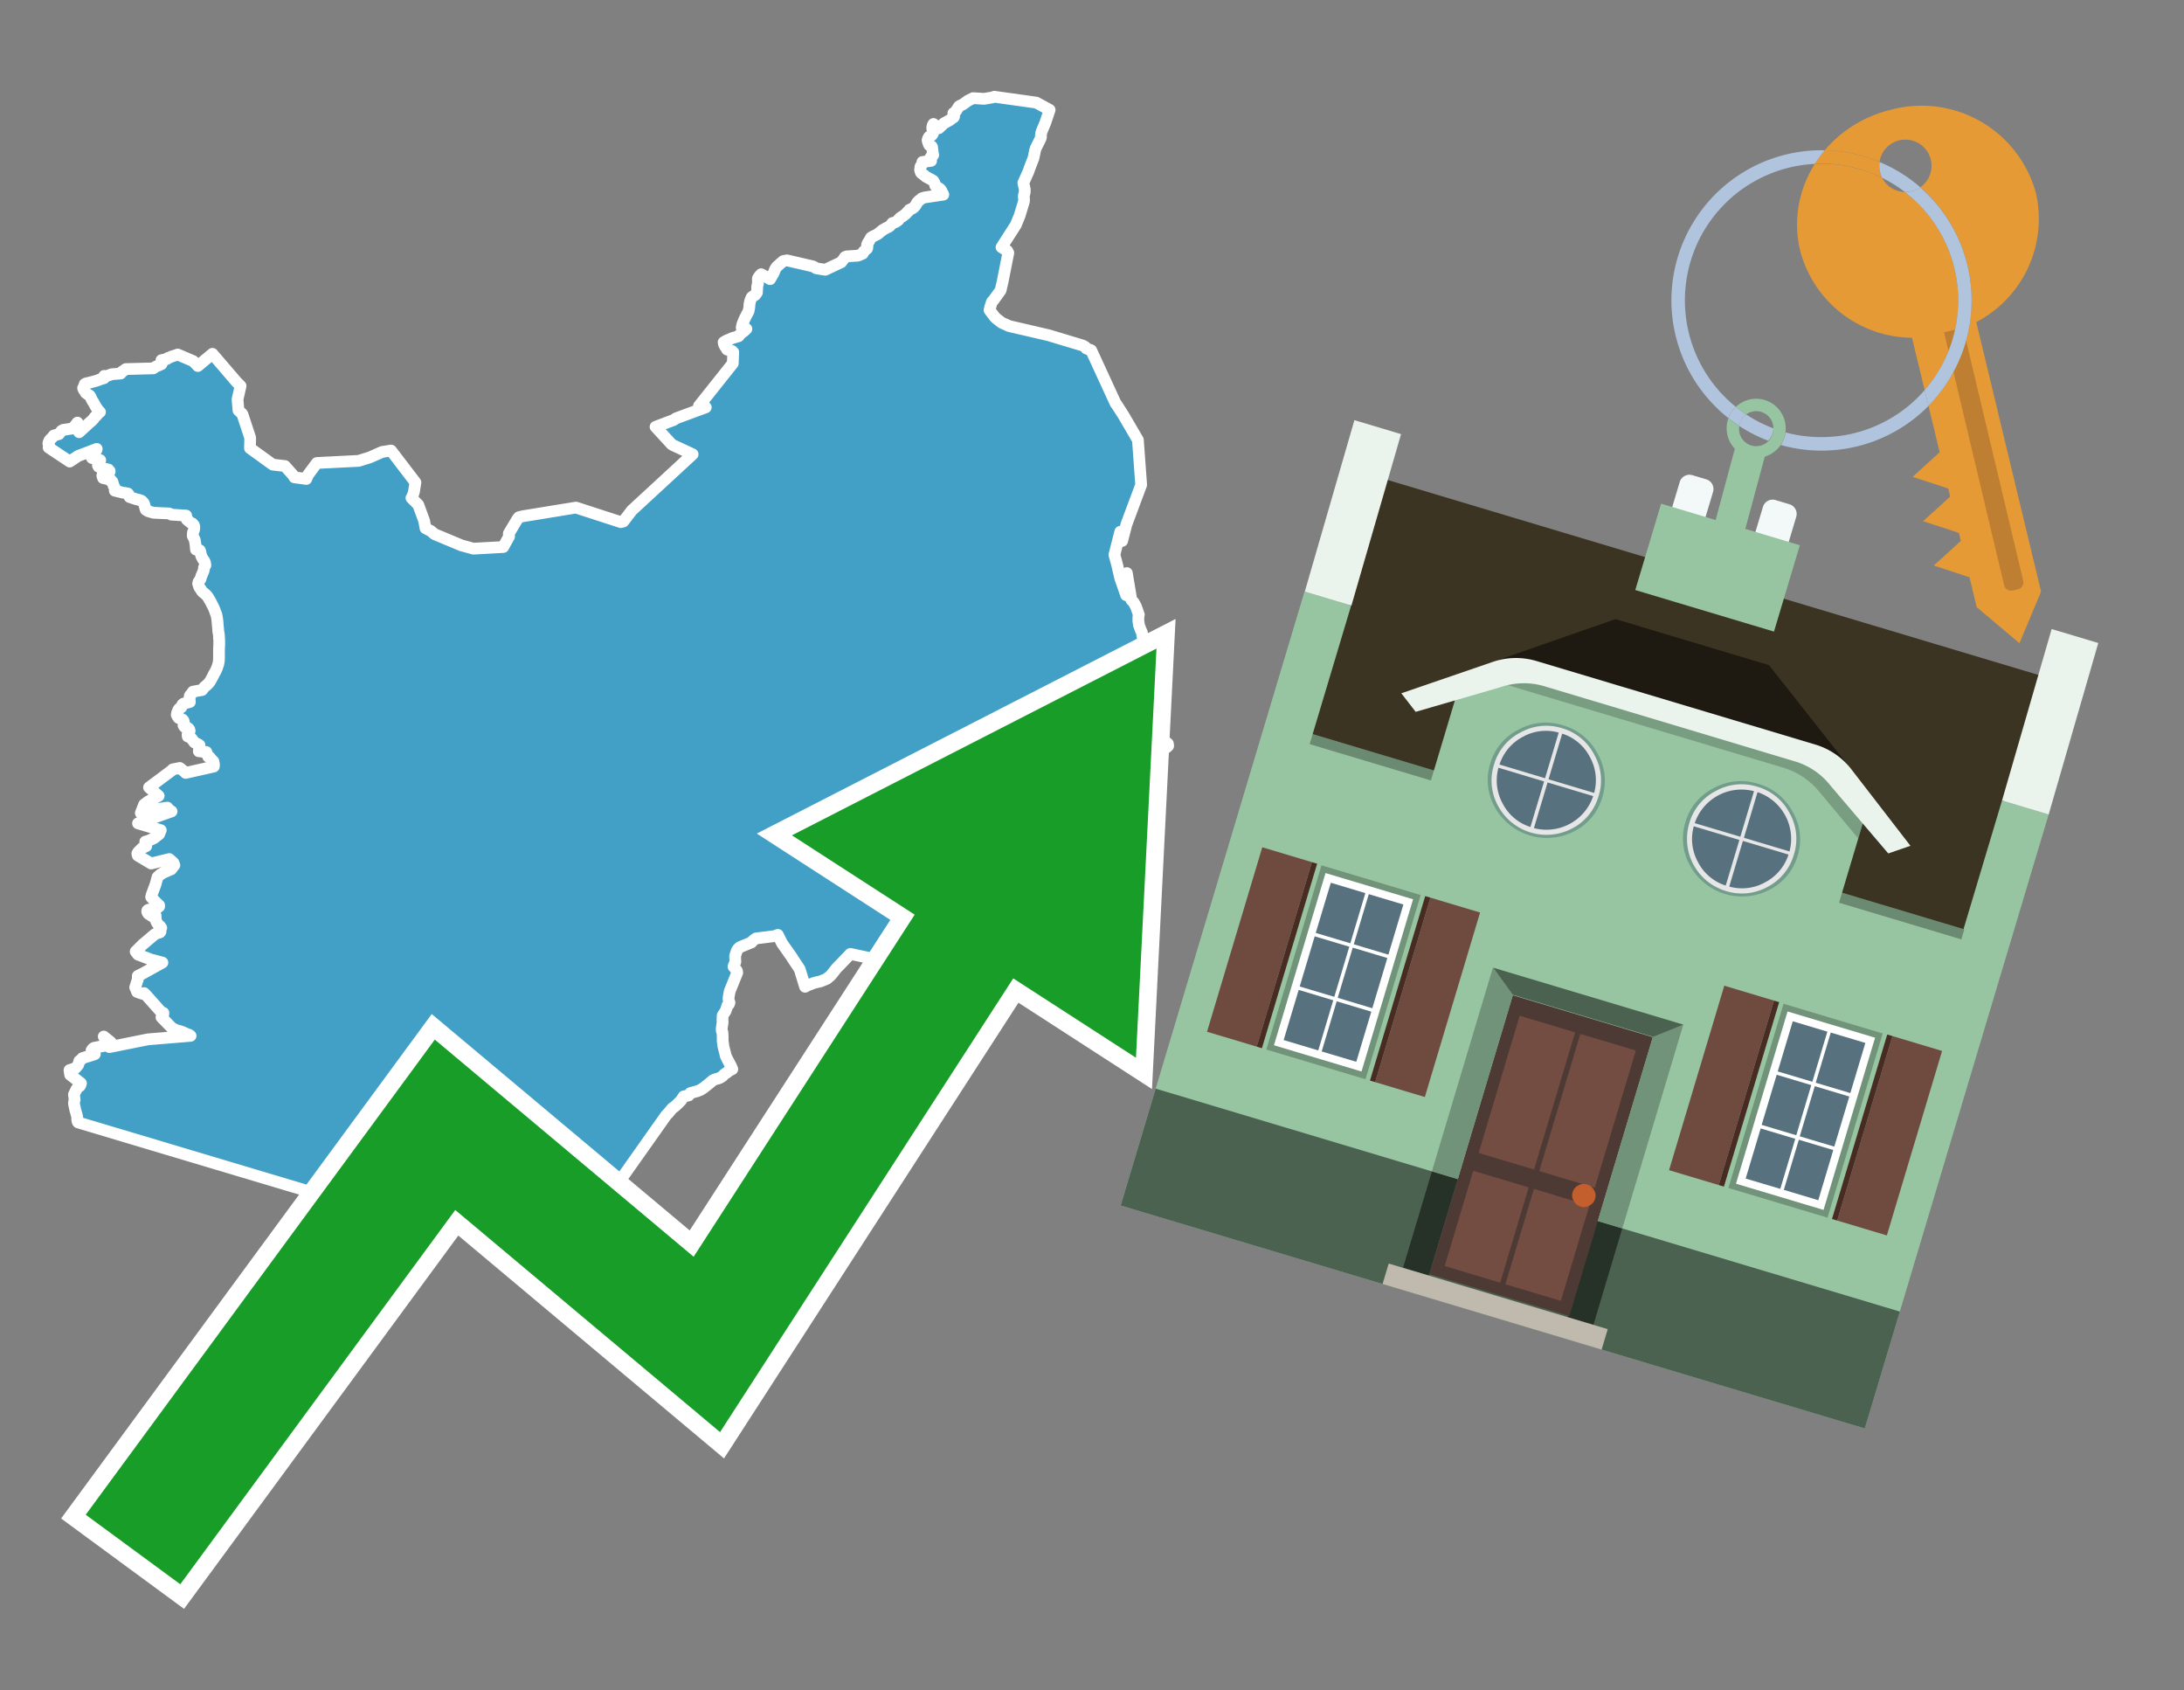 <svg id="Text" xmlns="http://www.w3.org/2000/svg" width="93.05" height="72" viewBox="0 0 93.05 72"><rect x="0" y="0" width="93.05" height="72" fill="#808080" stroke="none"/><polygon points="49.77,31.77 49.71,31.83 49.66,31.86 49.6,31.9 49.55,31.97 49.5,32.08 49.48,32.16 49.44,32.32 49.41,32.38 49.36,32.46 49.34,32.49 49.29,32.62 49.27,32.68 49.24,32.74 48.87,32.98 48.68,32.95 48.47,33.02 48.36,33.05 47.02,33.11 46.93,33.14 46.77,33.18 46.7,33.21 46.57,33.26 46.49,33.31 46.42,33.34 46.35,33.38 46.29,33.41 46.34,33.48 46.37,33.51 47.59,33.58 47.59,33.63 47.57,33.69 47.5,33.77 47.42,33.81 47.36,33.84 47.28,33.87 47.19,33.93 47.16,33.96 47.11,33.99 47.07,34.02 47.02,34.06 46.97,34.1 46.88,34.17 46.82,34.23 46.73,34.33 46.64,34.37 46.55,34.5 46.51,34.6 46.47,34.66 46.43,34.71 46.37,34.77 46.34,34.82 46.31,34.86 46.26,34.92 46.22,34.99 46.21,35.03 46.19,35.1 46.17,35.18 46.15,35.24 46.15,35.28 46.14,35.33 46.12,35.39 46.09,35.45 46.06,35.5 46.03,35.56 46.01,35.6 45.95,35.77 45.9,35.88 45.88,35.95 45.82,36.07 45.75,36.18 45.73,36.22 45.67,36.4 45.64,36.49 45.61,36.56 45.58,36.63 45.53,36.71 45.48,36.81 45.42,36.9 45.38,36.96 45.32,37.1 45.31,37.22 45.29,37.32 45.27,37.42 45.26,37.49 45.24,37.52 45.21,37.61 45.17,37.69 45.14,37.73 45.07,37.79 45,37.83 44.78,37.87 44.47,37.96 44.5,38 44.54,38.06 44.59,38.15 44.6,38.18 45.44,38.24 45.45,38.29 45.45,38.38 45.46,38.44 45.47,38.52 40.93,40.6 37.49,40.9 36.23,40.63 35.78,41.1 35.65,41.23 35.42,41.52 35.34,41.6 35.28,41.64 35.23,41.69 34.96,41.8 34.78,41.84 34.67,41.87 34.54,41.92 34.41,41.97 34.3,42.03 34.07,41.28 33.77,40.83 33.75,40.79 33.32,40.18 33.2,39.94 33.14,39.82 33.01,39.87 32.71,39.91 32.21,39.97 32.14,40.02 32.09,40.06 32.04,40.11 32.02,40.14 31.53,40.34 31.48,40.38 31.45,40.41 31.42,40.45 31.39,40.5 31.32,40.72 31.33,40.97 31.25,41.17 31.39,41.34 31.4,41.37 31.41,41.43 31.09,42.22 31.05,42.44 31.04,42.51 31.04,42.55 31.05,42.61 31.06,42.65 31.08,42.7 31.07,42.74 31.05,42.78 30.99,42.83 30.96,42.93 30.94,42.99 30.92,43.04 30.91,43.07 30.79,43.25 30.78,43.46 30.79,43.53 30.78,43.6 30.77,43.64 30.77,43.67 30.76,43.73 30.75,43.81 30.75,43.9 30.78,43.97 30.79,44.18 30.79,44.35 30.81,44.46 30.82,44.57 30.88,44.8 30.89,44.84 30.92,44.97 30.94,45.01 30.98,45.1 31.05,45.23 31.15,45.42 31.2,45.54 31.04,45.62 30.98,45.68 30.87,45.75 30.81,45.81 30.77,45.85 30.72,45.88 30.67,45.91 30.59,45.94 30.47,45.97 30.38,46.01 30.32,46.06 30.19,46.17 29.96,46.35 29.83,46.43 29.7,46.48 29.55,46.52 29.41,46.56 29.34,46.66 29.13,46.7 29.01,46.88 28.85,47.04 28.75,47.13 28.65,47.2 28.53,47.34 28.5,47.38 28.37,47.52 26.28,50.48 20.53,48.98 20.5,49.04 20.49,49.07 20.47,49.16 20.44,49.2 20.4,49.26 20.33,49.33 20.29,49.37 20.24,49.49 20.22,49.53 20.2,49.56 20.18,49.6 20.13,49.68 20.11,49.71 20.05,49.75 18.93,49.46 18.54,49.3 18.46,49.23 18.26,49.13 17.68,48.95 17.48,48.88 17.09,48.85 16.92,48.92 16.29,49.1 15.67,49.4 15.94,49.78 15.94,49.84 15.93,49.9 15.93,49.93 15.94,49.97 15.94,50.01 15.96,50.05 15.99,50.11 16.02,50.15 16.04,50.19 16.04,50.22 16.06,50.38 16.06,50.43 16.08,50.51 16.1,50.56 14.01,51 3.33,47.81 3.31,47.78 3.29,47.7 3.29,47.58 3.25,47.42 3.21,47.29 3.15,47 3.16,46.92 3.18,46.84 3.17,46.76 3.15,46.62 3.26,46.39 3.34,46.3 3.4,46.26 3.42,46.23 3.45,46.14 2.99,45.78 2.96,45.58 3.21,45.5 3.33,45.36 3.35,45.3 3.38,45.19 3.46,45.13 3.51,45.07 3.96,44.93 4.04,44.9 3.9,44.74 3.93,44.7 3.96,44.66 4.01,44.63 4.47,44.54 4.51,44.5 4.54,44.43 4.51,44.3 4.47,44.23 4.42,44.15 4.72,44.39 4.66,44.6 6.3,44.27 8.12,44.12 8.07,44.08 7.93,44.03 7.87,44 7.73,43.94 7.46,43.86 7.31,43.77 6.88,43.33 6.9,43.29 6.96,43.19 6.96,43.14 6.87,43.11 6.3,42.47 6.24,42.4 6.2,42.36 6.14,42.3 6.07,42.33 5.84,42.25 5.81,42.17 5.78,42.1 5.76,42.06 5.85,41.77 5.87,41.73 5.87,41.57 6.09,41.46 6.92,41 6.43,40.87 5.88,40.66 5.78,40.53 6.01,40.3 6.05,40.26 6.08,40.23 6.6,39.79 6.67,39.76 6.82,39.71 6.84,39.68 6.81,39.62 6.79,39.59 6.8,39.55 6.87,39.52 6.82,39.45 6.77,39.42 6.69,39.31 6.65,39.23 6.64,39.17 6.63,39.09 6.63,39 6.5,39.04 6.32,38.92 6.28,38.86 6.27,38.82 6.28,38.78 6.32,38.75 6.54,38.72 6.69,38.68 6.74,38.64 6.78,38.61 6.78,38.56 6.62,38.41 6.44,38.21 6.46,38.12 6.63,37.66 6.71,37.36 6.83,37.25 6.98,37.16 7.21,37.06 7.29,37.03 7.43,36.85 7.39,36.75 7.29,36.66 7.21,36.59 6.44,36.78 5.87,36.44 5.85,36.36 5.88,36.3 5.92,36.26 6.06,36.12 6.23,36.04 6.21,36 6.19,35.85 6.33,35.81 6.52,35.72 6.58,35.69 6.64,35.64 6.78,35.53 6.85,35.36 5.88,35.07 7.31,34.56 7.14,34.44 7.13,34.4 6.24,34.53 6,34.63 6.14,34.27 6.23,34.2 6.31,34.14 6.76,33.9 6.35,33.54 7.3,32.83 7.36,32.77 7.66,32.71 7.86,32.87 7.91,32.92 9.11,32.65 9.12,32.58 9.09,32.43 9.01,32.35 8.94,32.26 8.87,32.23 8.79,32.03 8.47,32 8.5,31.74 8.46,31.71 8.28,31.62 8.26,31.59 8.2,31.51 8.13,31.42 8,31.37 7.99,31.29 8.02,31.22 8.08,31.13 8.06,31.06 8.01,31.01 7.86,30.96 7.82,30.9 7.82,30.84 7.84,30.78 7.82,30.7 7.78,30.65 7.71,30.62 7.61,30.58 7.58,30.54 7.53,30.45 7.55,30.35 7.6,30.23 7.64,30.18 7.69,30.15 7.73,30.12 7.75,30.06 7.77,30.01 7.82,29.97 8.09,29.9 8.08,29.83 8.08,29.7 8.08,29.66 8.09,29.63 8.12,29.59 8.15,29.56 8.18,29.52 8.22,29.46 8.61,29.39 8.68,29.3 8.72,29.25 8.8,29.19 8.85,29.14 8.9,29.09 8.95,29.02 8.99,28.95 9.04,28.86 9.07,28.8 9.14,28.66 9.17,28.62 9.21,28.53 9.25,28.44 9.28,28.35 9.3,28.29 9.32,28.18 9.33,28.06 9.33,27.97 9.33,27.71 9.33,27.65 9.34,27.48 9.34,27.39 9.34,27.34 9.34,27.23 9.33,27.19 9.33,27.1 9.32,26.99 9.3,26.9 9.29,26.74 9.28,26.66 9.27,26.52 9.26,26.42 9.25,26.35 9.23,26.23 9.21,26.15 9.18,26.09 9.15,26 9.11,25.9 9.05,25.78 9.03,25.74 8.97,25.62 8.87,25.45 8.82,25.38 8.74,25.3 8.69,25.26 8.65,25.23 8.61,25.19 8.56,25.11 8.49,25.01 8.44,24.86 8.46,24.78 8.51,24.71 8.54,24.67 8.56,24.6 8.58,24.53 8.6,24.49 8.62,24.44 8.65,24.37 8.68,24.29 8.69,24.23 8.69,24.18 8.71,24.14 8.75,24.08 8.74,23.99 8.72,23.93 8.7,23.89 8.66,23.84 8.63,23.79 8.61,23.75 8.58,23.69 8.57,23.66 8.55,23.58 8.53,23.48 8.51,23.44 8.35,23.41 8.34,23.33 8.34,23.27 8.33,23.2 8.32,23.14 8.31,23.08 8.3,23.01 8.28,22.96 8.25,22.9 8.21,22.82 8.22,22.68 8.26,22.59 8.27,22.54 8.28,22.47 8.27,22.4 8.26,22.37 8.2,22.3 8.13,22.27 7.96,22.13 7.95,22.06 7.93,21.96 7.3,21.92 7.21,21.87 6.54,21.84 6.4,21.8 6.3,21.77 6.21,21.71 6.19,21.65 6.18,21.59 6.16,21.54 6.14,21.46 6.11,21.41 6.07,21.37 6.03,21.33 5.92,21.29 5.79,21.26 5.52,21.17 5.48,21.06 5.45,21.02 5.22,20.98 4.89,20.9 4.9,20.83 4.89,20.78 4.86,20.73 4.84,20.69 4.81,20.58 4.79,20.52 4.72,20.49 4.72,20.44 4.39,20.36 4.36,20.26 4.38,20.2 4.5,20.15 4.65,20.12 4.67,20.09 4.67,20.06 4.64,20.03 4.62,20 4.49,19.97 4.33,19.93 4.2,19.88 4.17,19.82 4.19,19.75 4.24,19.69 4.27,19.6 4.2,19.57 3.92,19.51 3.89,19.45 3.9,19.38 3.93,19.32 3.96,19.28 4.04,19.22 4.11,19.16 4.12,19.12 3.33,19.42 2.97,19.66 2.07,19.06 2.09,19.03 2.1,18.99 2.06,18.89 2.07,18.85 2.09,18.8 2.1,18.77 2.15,18.71 2.18,18.68 2.25,18.61 2.29,18.55 2.51,18.49 2.54,18.45 2.6,18.38 2.62,18.35 2.69,18.31 3.1,18.25 3.13,18.21 3.18,18.15 3.26,18.11 3.24,18.08 3.26,18.05 3.3,18 3.37,18.41 3.85,17.97 3.89,17.94 3.97,17.86 4.02,17.79 4.05,17.75 4.1,17.71 4.21,17.58 4.26,17.55 4.22,17.51 4.17,17.45 4.12,17.38 4.08,17.32 4.03,17.23 3.99,17.15 3.96,17.11 3.92,17.04 3.88,16.96 3.86,16.91 3.83,16.86 3.8,16.83 3.74,16.8 3.7,16.77 3.65,16.73 3.64,16.7 3.58,16.62 3.55,16.56 3.54,16.53 3.57,16.49 3.6,16.39 3.61,16.36 3.66,16.33 3.8,16.3 4.03,16.24 4.16,16.2 4.29,16.15 4.43,16.11 4.43,16.08 4.44,16.01 4.47,16.04 4.68,15.97 4.75,15.94 5.14,15.91 5.17,15.87 5.2,15.83 5.26,15.8 5.29,15.77 5.36,15.72 6.53,15.69 6.57,15.66 6.63,15.62 6.77,15.56 6.88,15.51 6.91,15.45 6.88,15.41 6.88,15.34 7.11,15.29 7.15,15.25 7.24,15.22 7.3,15.19 7.46,15.14 7.57,15.1 8.23,15.38 8.43,15.59 9.05,15.07 10.08,16.27 10.25,16.44 10.12,17.01 10.16,17.48 10.3,17.61 10.33,17.65 10.66,18.65 10.65,19.09 11.62,19.79 12.14,19.85 12.53,20.29 12.54,20.33 13.05,20.4 13.12,20.23 13.5,19.72 15.28,19.63 15.76,19.48 16.28,19.25 16.66,19.19 17.7,20.55 17.69,20.61 17.65,20.86 17.64,20.93 17.58,21.12 17.53,21.21 17.82,21.5 18.07,22.18 18.13,22.5 18.36,22.62 18.51,22.75 19.66,23.23 20.17,23.37 21.44,23.3 21.69,22.85 21.68,22.78 21.68,22.72 22.05,22.1 22.11,22.03 22.27,21.99 24.54,21.62 26.45,22.24 26.56,22.21 26.92,21.74 29.51,19.35 28.65,18.95 28.61,18.92 27.93,18.18 28.7,17.89 28.8,17.82 30.07,17.35 29.78,17.29 31.22,15.48 31.24,15 31.19,14.95 30.98,14.89 30.93,14.81 30.89,14.75 30.86,14.69 30.84,14.64 30.83,14.58 30.91,14.53 31.01,14.48 31.1,14.45 31.17,14.41 31.47,14.32 31.54,14.23 31.58,14.19 31.65,14.14 31.69,14.11 31.76,14.05 31.8,14.01 31.6,13.95 31.63,13.81 31.67,13.71 31.72,13.59 31.75,13.53 31.79,13.45 31.81,13.41 31.86,13.32 31.89,13.26 31.91,13.17 31.92,13.12 31.93,13.02 31.93,12.97 31.96,12.82 32,12.72 32.02,12.67 32.05,12.64 32.11,12.6 32.17,12.57 32.21,12.52 32.25,12.46 32.26,12.3 32.26,12.22 32.27,12.16 32.29,12.09 32.29,11.98 32.29,11.86 32.34,11.78 32.38,11.73 32.43,11.68 32.67,11.81 32.81,11.89 32.96,11.63 33,11.53 33.03,11.46 33.08,11.38 33.15,11.31 33.19,11.28 33.24,11.23 33.28,11.2 33.37,11.12 33.53,11.09 34.65,11.35 34.78,11.43 35.16,11.49 35.84,11.17 35.94,11.04 35.97,11 36,10.95 36.07,10.92 36.55,10.89 36.65,10.85 36.76,10.8 36.78,10.74 36.8,10.71 36.87,10.65 36.94,10.59 36.95,10.56 36.96,10.49 36.94,10.44 36.95,10.4 36.98,10.34 37,10.31 37.02,10.28 37.04,10.25 37.07,10.19 37.11,10.12 37.19,10.07 37.3,10.02 37.36,9.99 37.42,9.95 37.49,9.89 37.54,9.85 37.62,9.79 37.69,9.75 37.76,9.71 37.85,9.67 37.92,9.62 38,9.53 38.02,9.5 38.14,9.47 38.23,9.41 38.28,9.37 38.3,9.33 38.39,9.25 38.45,9.22 38.54,9.15 38.58,9.12 38.62,9.08 38.66,9.03 38.72,8.98 38.74,8.94 38.83,8.9 38.9,8.86 38.95,8.82 39.03,8.72 39.05,8.67 39.07,8.63 39.16,8.54 39.24,8.48 39.27,8.45 39.39,8.41 39.59,8.38 40.19,8.29 40.16,8.23 40.12,8.15 40.09,8.09 40.03,8.03 39.9,7.96 39.85,7.91 39.84,7.86 39.8,7.76 39.76,7.7 39.68,7.65 39.62,7.62 39.51,7.56 39.44,7.52 39.37,7.46 39.25,7.37 39.23,7.34 39.2,7.24 39.21,7.15 39.22,7.09 39.28,7.01 39.3,6.98 39.3,6.93 39.3,6.9 39.67,6.85 39.65,6.77 39.65,6.7 39.68,6.67 39.73,6.64 39.76,6.6 39.73,6.57 39.74,6.48 39.72,6.34 39.71,6.26 39.69,6.23 39.59,6.18 39.56,6.11 39.53,6.02 39.52,5.97 39.55,5.88 39.59,5.82 39.7,5.76 39.75,5.68 39.74,5.56 39.72,5.49 39.72,5.42 39.74,5.33 39.77,5.28 39.9,5.39 40,5.46 40.22,5.25 40.46,5.12 40.51,5.08 40.57,5.03 40.63,5 40.65,4.96 40.64,4.92 40.63,4.88 40.62,4.85 40.62,4.82 40.68,4.78 40.73,4.73 40.78,4.65 40.82,4.59 40.85,4.54 40.89,4.51 40.95,4.48 41.02,4.45 41.09,4.4 41.17,4.34 41.24,4.29 41.32,4.25 41.46,4.18 41.93,4.21 42.28,4.15 42.36,4.12 44.15,4.37 44.72,4.68 44.54,5.22 44.38,5.6 44.37,5.64 44.35,5.72 44.35,5.85 44.33,5.91 44.13,6.31 44.1,6.4 44.08,6.51 44.03,6.74 43.86,7.18 43.82,7.3 43.6,7.79 43.66,8.06 43.66,8.19 43.64,8.26 43.62,8.34 43.63,8.51 43.62,8.6 43.44,9.19 43.28,9.58 42.67,10.53 42.91,10.68 42.96,10.77 42.71,12.03 42.63,12.37 42.34,12.77 42.26,12.86 42.19,13.08 42.16,13.21 42.38,13.5 42.44,13.56 42.67,13.74 42.93,13.86 43,13.89 44.68,14.28 46.14,14.72 46.24,14.78 46.28,14.84 46.49,14.92 47.53,17.18 47.59,17.26 47.86,17.68 48.48,18.74 48.62,20.65 47.99,22.34 47.81,23.04 47.73,22.65 47.48,23.63 47.57,23.96 47.61,24.11 47.66,24.34 47.73,24.63 47.98,25.35 48.05,25.16 48.04,25.04 48.01,24.41 48.2,25.55 48.31,25.67 48.4,25.84 48.52,26.18 48.5,26.29 48.5,26.46 48.52,26.57 48.52,26.61 48.6,26.83 48.62,26.87 48.65,26.94 48.67,27.06 48.69,27.14 48.69,27.31 48.66,27.42 48.65,27.52 48.66,27.56 48.66,27.85 48.63,28 48.52,28.13 48.48,28.21 48.38,28.5 48.28,28.76 48.22,28.9 48.2,28.98 48.17,29.42 48.22,29.74 48.21,29.79 48.81,30.29 48.89,30.39 48.96,30.51 48.99,30.73 49.04,30.81 49.38,31.26 49.44,31.33 49.55,31.48 49.63,31.56 49.76,31.68 " fill="#42a0c7" stroke="#fff" stroke-linejoin="round" stroke-width="0.5"/><polygon points="49.272 27.624 33.741 35.58 38.97 38.959 29.553 53.529 18.525 44.281 3.652 64.518 7.681 67.479 19.396 51.538 30.678 60.999 43.169 41.673 48.398 45.053 49.272 27.624" fill="none" stroke="#fff" stroke-miterlimit="10" stroke-width="1.5"/><polygon points="49.272 27.624 33.741 35.58 38.97 38.959 29.553 53.529 18.525 44.281 3.652 64.518 7.681 67.479 19.396 51.538 30.678 60.999 43.169 41.673 48.398 45.053 49.272 27.624" fill="#179d28"/><path d="M80.19,7.577a1.16,1.16,0,0,1-.094-.251,1.114,1.114,0,0,1-.018-.429A6.367,6.367,0,0,0,77.743,6.4a5.269,5.269,0,0,0-.423.577c.1,0,.192-.007.288-.007A5.794,5.794,0,0,1,80.19,7.577Z" fill="#e69a35"/><path d="M77.608,6.4A6.394,6.394,0,0,0,73.64,17.81a1.26,1.26,0,0,1,.317-.48A5.821,5.821,0,0,1,77.32,6.981a5.269,5.269,0,0,1,.423-.577Z" fill="#b0c4de"/><path d="M84.2,13.72a4.962,4.962,0,0,0,2.545-5.48,5.047,5.047,0,0,0-6.179-3.566A5.322,5.322,0,0,0,77.743,6.4a6.367,6.367,0,0,1,2.335.493,1.114,1.114,0,1,1,1.736,1.084,6.392,6.392,0,0,1,.347,9.3l.479,1.985-.438.4-.716.648.92.3.6.2.082.341-.438.4-.716.648.92.3.605.2.082.341-.438.4-.716.649.92.3.605.2.307,1.274,1.821,1.534.921-2.2Z" fill="#e69a35"/><path d="M81.154,8.179a1.115,1.115,0,0,1-.964-.6,5.794,5.794,0,0,0-2.582-.6c-.1,0-.192,0-.288.007a4.783,4.783,0,0,0-.625,3.685,4.962,4.962,0,0,0,4.765,3.715L82,16.617a5.82,5.82,0,0,0-.846-8.438Z" fill="#e69a35"/><path d="M74.1,18.142a6.386,6.386,0,0,0,1.232.63.73.73,0,0,0,.224-.527h0a5.783,5.783,0,0,1-1.159-.593A.733.733,0,0,0,74.1,18.142Z" fill="#b0c4de"/><path d="M74.4,17.652q-.228-.152-.44-.322a1.26,1.26,0,0,0-.317.48c.148.117.3.228.46.332A.733.733,0,0,1,74.4,17.652Z" fill="#b0c4de"/><path d="M74.824,16.984a1.257,1.257,0,0,0-.867.346c.141.114.288.222.44.322a.731.731,0,0,1,1.159.593h0a.732.732,0,1,1-1.463,0,.7.7,0,0,1,.007-.1c-.158-.1-.312-.215-.46-.332a1.258,1.258,0,0,0,.273,1.3l-.979,3.635,1.275.341.98-3.639a1.266,1.266,0,0,0,.681-.5,1.249,1.249,0,0,0,.2-.538,1.328,1.328,0,0,0,.012-.168A1.262,1.262,0,0,0,74.824,16.984Z" fill="#97c4a1"/><path d="M85.974,25.1l-.226.053a.3.3,0,0,1-.362-.223l-2.56-10.777.81-.193L86.2,24.736A.3.3,0,0,1,85.974,25.1Z" fill="#bf7f32"/><path d="M80.1,7.326a1.16,1.16,0,0,0,.094.251,5.833,5.833,0,0,1,.964.6,1.137,1.137,0,0,0,.287-.031,1.108,1.108,0,0,0,.373-.167A6.371,6.371,0,0,0,80.078,6.9,1.114,1.114,0,0,0,80.1,7.326Z" fill="#b0c4de"/><path d="M77.608,18.618a5.836,5.836,0,0,1-1.534-.2,1.24,1.24,0,0,1-.2.537,6.4,6.4,0,0,0,6.291-1.666L82,16.617A5.807,5.807,0,0,1,77.608,18.618Z" fill="#b0c4de"/><path d="M81.814,7.981a1.108,1.108,0,0,1-.373.167,1.137,1.137,0,0,1-.287.031A5.82,5.82,0,0,1,82,16.617l.161.667a6.392,6.392,0,0,0-.347-9.3Z" fill="#b0c4de"/><polygon points="83.79 39.753 55.78 31.364 58.988 20.404 86.964 28.783 83.79 39.753 83.79 39.753" fill="#3c3422" fill-rule="evenodd"/><polygon points="81.705 53.32 87.284 34.692 85.297 34.097 83.656 39.575 55.926 31.269 57.567 25.791 55.579 25.196 47.746 51.348 79.451 60.844 81.705 53.32" fill="#97c4a1" fill-rule="evenodd"/><rect x="69.522" y="21.148" width="0.444" height="28.983" transform="translate(15.592 92.226) rotate(-73.326)" opacity="0.3"/><polygon points="87.284 34.692 85.297 34.097 87.411 26.793 89.398 27.388 87.284 34.692 87.284 34.692" fill="#eaf3ec" fill-rule="evenodd"/><polygon points="57.578 25.794 55.591 25.199 57.705 17.896 59.692 18.491 57.578 25.794 57.578 25.794" fill="#eaf3ec" fill-rule="evenodd"/><polygon points="79.451 60.844 80.943 55.865 49.238 46.369 47.747 51.348 79.451 60.844 79.451 60.844" fill="#4c6251" fill-rule="evenodd"/><path d="M71.566,20.528l-.522,1.743,1.418.425.523-1.744a.432.432,0,0,0-.289-.536l-.593-.177A.431.431,0,0,0,71.566,20.528Z" fill="#f3f9f8" fill-rule="evenodd"/><path d="M75.111,21.589l-.522,1.743,1.418.425.522-1.743a.43.43,0,0,0-.289-.536l-.593-.178A.43.43,0,0,0,75.111,21.589Z" fill="#f3f9f8" fill-rule="evenodd"/><polygon points="75.368 28.329 68.829 26.37 63.807 28.121 78.733 32.591 75.368 28.329" fill="#1e1a11"/><polygon points="78.248 32.422 64.442 28.287 62.236 28.998 60.064 36.247 77.453 41.455 79.651 34.116 78.248 32.422" fill="#97c4a1"/><path d="M77.74,32.516S65.088,28.725,65,28.7l-.938.43,11.892,3.562a3.175,3.175,0,0,1,1.532,1l1.685,2.02.327-1.09Z" fill-rule="evenodd" opacity="0.2"/><path d="M77.35,31.716,65.458,28.154a3.041,3.041,0,0,0-1.854.037l-3.9,1.339.611.79,3.626-1.054a3.045,3.045,0,0,1,1.855-.037l10.673,3.2A3.028,3.028,0,0,1,78,33.477l2.45,2.874.945-.325-2.518-3.26A3.036,3.036,0,0,0,77.35,31.716Z" fill="#eaf3ec"/><polygon points="76.683 23.223 70.773 21.453 69.671 25.132 75.581 26.902 76.683 23.223 76.683 23.223" fill="#97c4a1" fill-rule="evenodd"/><g id="Symbol_9_0_Layer2_0_MEMBER_8_MEMBER_21_MEMBER_0_FILL" data-name="Symbol 9 0 Layer2 0 MEMBER 8 MEMBER 21 MEMBER 0 FILL"><path d="M66.584,30.892a2.39,2.39,0,0,0-1.891.189,2.317,2.317,0,0,0-1.2,1.448A2.345,2.345,0,0,0,63.7,34.4a2.528,2.528,0,0,0,3.367,1.008,2.339,2.339,0,0,0,1.2-1.447,2.313,2.313,0,0,0-.208-1.87A2.394,2.394,0,0,0,66.584,30.892Z" fill="#729d8c"/></g><g id="Symbol_9_0_Layer2_0_MEMBER_8_MEMBER_21_MEMBER_1_FILL" data-name="Symbol 9 0 Layer2 0 MEMBER 8 MEMBER 21 MEMBER 1 FILL"><path d="M66.547,31.016a2.241,2.241,0,0,0-1.769.185,2.213,2.213,0,0,0-1.127,1.376,2.239,2.239,0,0,0,.185,1.768,2.341,2.341,0,0,0,3.145.942,2.234,2.234,0,0,0,1.126-1.376,2.207,2.207,0,0,0-.185-1.768A2.237,2.237,0,0,0,66.547,31.016Z" fill="#e6e6e6"/></g><g id="Symbol_9_0_Layer2_0_MEMBER_8_MEMBER_21_MEMBER_2_MEMBER_0_FILL" data-name="Symbol 9 0 Layer2 0 MEMBER 8 MEMBER 21 MEMBER 2 MEMBER 0 FILL"><path d="M65.787,33.284,63.843,32.7a2.036,2.036,0,0,0,.186,1.539,2.015,2.015,0,0,0,1.175.986Z" fill="#58717f"/></g><g id="Symbol_9_0_Layer2_0_MEMBER_8_MEMBER_21_MEMBER_2_MEMBER_1_FILL" data-name="Symbol 9 0 Layer2 0 MEMBER 8 MEMBER 21 MEMBER 2 MEMBER 1 FILL"><path d="M65.827,33.148l.582-1.944a2.01,2.01,0,0,0-1.523.178,2.037,2.037,0,0,0-1,1.183Z" fill="#58717f"/></g><g id="Symbol_9_0_Layer2_0_MEMBER_8_MEMBER_21_MEMBER_2_MEMBER_2_FILL" data-name="Symbol 9 0 Layer2 0 MEMBER 8 MEMBER 21 MEMBER 2 MEMBER 2 FILL"><path d="M67.878,33.91l-1.943-.582-.582,1.944a2.1,2.1,0,0,0,2.525-1.362Z" fill="#58717f"/></g><g id="Symbol_9_0_Layer2_0_MEMBER_8_MEMBER_21_MEMBER_2_MEMBER_3_FILL" data-name="Symbol 9 0 Layer2 0 MEMBER 8 MEMBER 21 MEMBER 2 MEMBER 3 FILL"><path d="M66.558,31.249l-.582,1.943,1.943.582a2.031,2.031,0,0,0-.186-1.539A2.009,2.009,0,0,0,66.558,31.249Z" fill="#58717f"/></g><g id="Symbol_9_0_Layer2_0_MEMBER_8_MEMBER_21_MEMBER_0_FILL-2" data-name="Symbol 9 0 Layer2 0 MEMBER 8 MEMBER 21 MEMBER 0 FILL"><path d="M74.9,33.384a2.4,2.4,0,0,0-1.891.189,2.316,2.316,0,0,0-1.2,1.448,2.341,2.341,0,0,0,.209,1.87A2.527,2.527,0,0,0,75.387,37.9a2.345,2.345,0,0,0,1.2-1.447,2.314,2.314,0,0,0-.209-1.87A2.389,2.389,0,0,0,74.9,33.384Z" fill="#729d8c"/></g><g id="Symbol_9_0_Layer2_0_MEMBER_8_MEMBER_21_MEMBER_1_FILL-2" data-name="Symbol 9 0 Layer2 0 MEMBER 8 MEMBER 21 MEMBER 1 FILL"><path d="M74.867,33.508a2.239,2.239,0,0,0-1.768.185,2.21,2.21,0,0,0-1.127,1.376,2.316,2.316,0,0,0,1.564,2.883,2.261,2.261,0,0,0,1.765-.173A2.237,2.237,0,0,0,76.428,36.4a2.209,2.209,0,0,0-.185-1.769A2.239,2.239,0,0,0,74.867,33.508Z" fill="#e6e6e6"/></g><g id="Symbol_9_0_Layer2_0_MEMBER_8_MEMBER_21_MEMBER_2_MEMBER_0_FILL-2" data-name="Symbol 9 0 Layer2 0 MEMBER 8 MEMBER 21 MEMBER 2 MEMBER 0 FILL"><path d="M74.107,35.776l-1.943-.582a2.031,2.031,0,0,0,.186,1.539,2.009,2.009,0,0,0,1.175.986Z" fill="#58717f"/></g><g id="Symbol_9_0_Layer2_0_MEMBER_8_MEMBER_21_MEMBER_2_MEMBER_1_FILL-2" data-name="Symbol 9 0 Layer2 0 MEMBER 8 MEMBER 21 MEMBER 2 MEMBER 1 FILL"><path d="M74.148,35.64,74.73,33.7a2.1,2.1,0,0,0-2.525,1.362Z" fill="#58717f"/></g><g id="Symbol_9_0_Layer2_0_MEMBER_8_MEMBER_21_MEMBER_2_MEMBER_2_FILL-2" data-name="Symbol 9 0 Layer2 0 MEMBER 8 MEMBER 21 MEMBER 2 MEMBER 2 FILL"><path d="M76.2,36.4l-1.943-.582-.582,1.944a2.015,2.015,0,0,0,1.523-.178A2.036,2.036,0,0,0,76.2,36.4Z" fill="#58717f"/></g><g id="Symbol_9_0_Layer2_0_MEMBER_8_MEMBER_21_MEMBER_2_MEMBER_3_FILL-2" data-name="Symbol 9 0 Layer2 0 MEMBER 8 MEMBER 21 MEMBER 2 MEMBER 3 FILL"><path d="M74.879,33.741,74.3,35.684l1.943.582a2.1,2.1,0,0,0-1.361-2.525Z" fill="#58717f"/></g><polygon points="51.426 43.946 53.542 44.58 55.896 36.723 53.78 36.089 51.426 43.946 51.426 43.946" fill="#6e4a3f" fill-rule="evenodd"/><polygon points="53.542 44.58 53.764 44.647 56.117 36.789 55.896 36.723 53.542 44.58 53.542 44.58" fill="#482b22" fill-rule="evenodd"/><polygon points="60.706 46.726 58.59 46.092 60.943 38.235 63.059 38.868 60.706 46.726 60.706 46.726" fill="#6e4a3f" fill-rule="evenodd"/><polygon points="58.59 46.092 58.368 46.026 60.722 38.168 60.943 38.235 58.59 46.092 58.59 46.092" fill="#482b22" fill-rule="evenodd"/><rect x="53.146" y="39.209" width="8.19" height="4.408" transform="translate(1.145 84.365) rotate(-73.326)" fill="#719379"/><polygon points="60.205 38.304 56.474 37.187 54.277 44.522 58.008 45.639 60.205 38.304 60.205 38.304" fill="#fff" fill-rule="evenodd"/><path d="M59.792,38.527l-.64,2.136-1.474-.442.639-2.135,1.475.441Zm-1.621-.485-.64,2.136-1.474-.442L56.7,37.6l1.474.442Zm-2.158,1.84,1.475.441-.64,2.136-1.474-.441.639-2.136Zm-.683,2.282,1.474.441-.639,2.136L54.69,44.3l.64-2.135Zm.981,2.621.639-2.136,1.475.442-.64,2.135-1.474-.441Zm2.158-1.84L56.994,42.5l.64-2.136,1.474.442-.639,2.136Z" fill="#58717f" fill-rule="evenodd"/><polygon points="80.39 52.621 78.274 51.988 80.628 44.13 82.743 44.764 80.39 52.621 80.39 52.621" fill="#6e4a3f" fill-rule="evenodd"/><polygon points="78.274 51.988 78.053 51.921 80.406 44.064 80.628 44.13 78.274 51.988 78.274 51.988" fill="#482b22" fill-rule="evenodd"/><polygon points="71.111 49.842 73.227 50.476 75.58 42.619 73.464 41.985 71.111 49.842 71.111 49.842" fill="#6e4a3f" fill-rule="evenodd"/><polygon points="73.227 50.476 73.448 50.542 75.802 42.685 75.58 42.619 73.227 50.476 73.227 50.476" fill="#482b22" fill-rule="evenodd"/><rect x="72.83" y="45.105" width="8.19" height="4.408" transform="translate(9.534 107.426) rotate(-73.326)" fill="#719379"/><polygon points="76.159 43.083 79.889 44.2 77.692 51.535 73.962 50.418 76.159 43.083 76.159 43.083" fill="#fff" fill-rule="evenodd"/><path d="M76.381,43.5l1.475.442-.64,2.135-1.475-.441.64-2.136ZM78,43.981l1.474.442-.64,2.136-1.474-.442L78,43.981Zm.791,2.724-.64,2.135L76.679,48.4l.64-2.136,1.474.442Zm-.684,2.282-.639,2.135L76,50.68l.64-2.135,1.474.442Zm-2.26,1.65L74.375,50.2l.639-2.135,1.475.441-.64,2.136Zm-.791-2.724.64-2.135,1.474.441-.639,2.136-1.475-.442Z" fill="#58717f" fill-rule="evenodd"/><polygon points="67.888 56.431 69.118 52.323 68.019 51.994 66.789 56.102 67.888 56.431 67.888 56.431" fill="#263128" fill-rule="evenodd"/><polygon points="60.877 54.331 62.108 50.223 61.007 49.894 59.776 54.002 60.877 54.331 60.877 54.331" fill="#263128" fill-rule="evenodd"/><g id="Symbol_9_0_Layer2_0_MEMBER_8_MEMBER_12_MEMBER_0_FILL" data-name="Symbol 9 0 Layer2 0 MEMBER 8 MEMBER 12 MEMBER 0 FILL"><path d="M70.418,44.178l-5.965-1.786L60.9,54.27l5.964,1.786Z" fill="#4e3a34"/></g><g id="Symbol_9_0_Layer2_0_MEMBER_8_MEMBER_12_MEMBER_1_MEMBER_0_FILL" data-name="Symbol 9 0 Layer2 0 MEMBER 8 MEMBER 12 MEMBER 1 MEMBER 0 FILL"><path d="M65.358,49.815l1.75-5.843-2.363-.708L63,49.107Z" fill="#744d42"/></g><g id="Symbol_9_0_Layer2_0_MEMBER_8_MEMBER_12_MEMBER_1_MEMBER_1_FILL" data-name="Symbol 9 0 Layer2 0 MEMBER 8 MEMBER 12 MEMBER 1 MEMBER 1 FILL"><path d="M67.331,44.039l-1.75,5.842,2.364.708,1.75-5.842Z" fill="#744d42"/></g><g id="Symbol_9_0_Layer2_0_MEMBER_8_MEMBER_12_MEMBER_2_MEMBER_0_FILL" data-name="Symbol 9 0 Layer2 0 MEMBER 8 MEMBER 12 MEMBER 2 MEMBER 0 FILL"><path d="M63.915,54.633l1.215-4.058-2.363-.707-1.215,4.057Z" fill="#744d42"/></g><g id="Symbol_9_0_Layer2_0_MEMBER_8_MEMBER_12_MEMBER_2_MEMBER_1_FILL" data-name="Symbol 9 0 Layer2 0 MEMBER 8 MEMBER 12 MEMBER 2 MEMBER 1 FILL"><path d="M66.5,55.407l1.215-4.057-2.363-.708L64.138,54.7Z" fill="#744d42"/></g><g id="Symbol_9_0_Layer2_0_MEMBER_8_MEMBER_13_FILL" data-name="Symbol 9 0 Layer2 0 MEMBER 8 MEMBER 13 FILL"><path d="M67.959,51.058a.439.439,0,0,0-.045-.367.487.487,0,0,0-.669-.2.445.445,0,0,0-.239.282.457.457,0,0,0,.041.378.481.481,0,0,0,.293.242.459.459,0,0,0,.377-.042A.453.453,0,0,0,67.959,51.058Z" fill="#c35e2d"/></g><g id="Symbol_9_0_Layer2_0_MEMBER_8_MEMBER_14_FILL" data-name="Symbol 9 0 Layer2 0 MEMBER 8 MEMBER 14 FILL"><path d="M64.557,42.047l-.951-.833-2.6,8.68,1.1.329Z" fill="#719379"/></g><g id="Symbol_9_0_Layer2_0_MEMBER_8_MEMBER_15_FILL" data-name="Symbol 9 0 Layer2 0 MEMBER 8 MEMBER 15 FILL"><path d="M71.718,43.643l-1.2.19L68.072,52.01l1.046.313Z" fill="#719379"/></g><g id="Symbol_9_0_Layer2_0_MEMBER_8_MEMBER_16_FILL" data-name="Symbol 9 0 Layer2 0 MEMBER 8 MEMBER 16 FILL"><path d="M63.627,41.22l.836,1.156,5.961,1.786,1.294-.519Z" fill="#4c6251"/></g><polygon points="58.905 54.69 59.166 53.819 68.498 56.614 68.237 57.485 58.905 54.69 58.905 54.69" fill="#c0b9ad" fill-rule="evenodd"/></svg>
